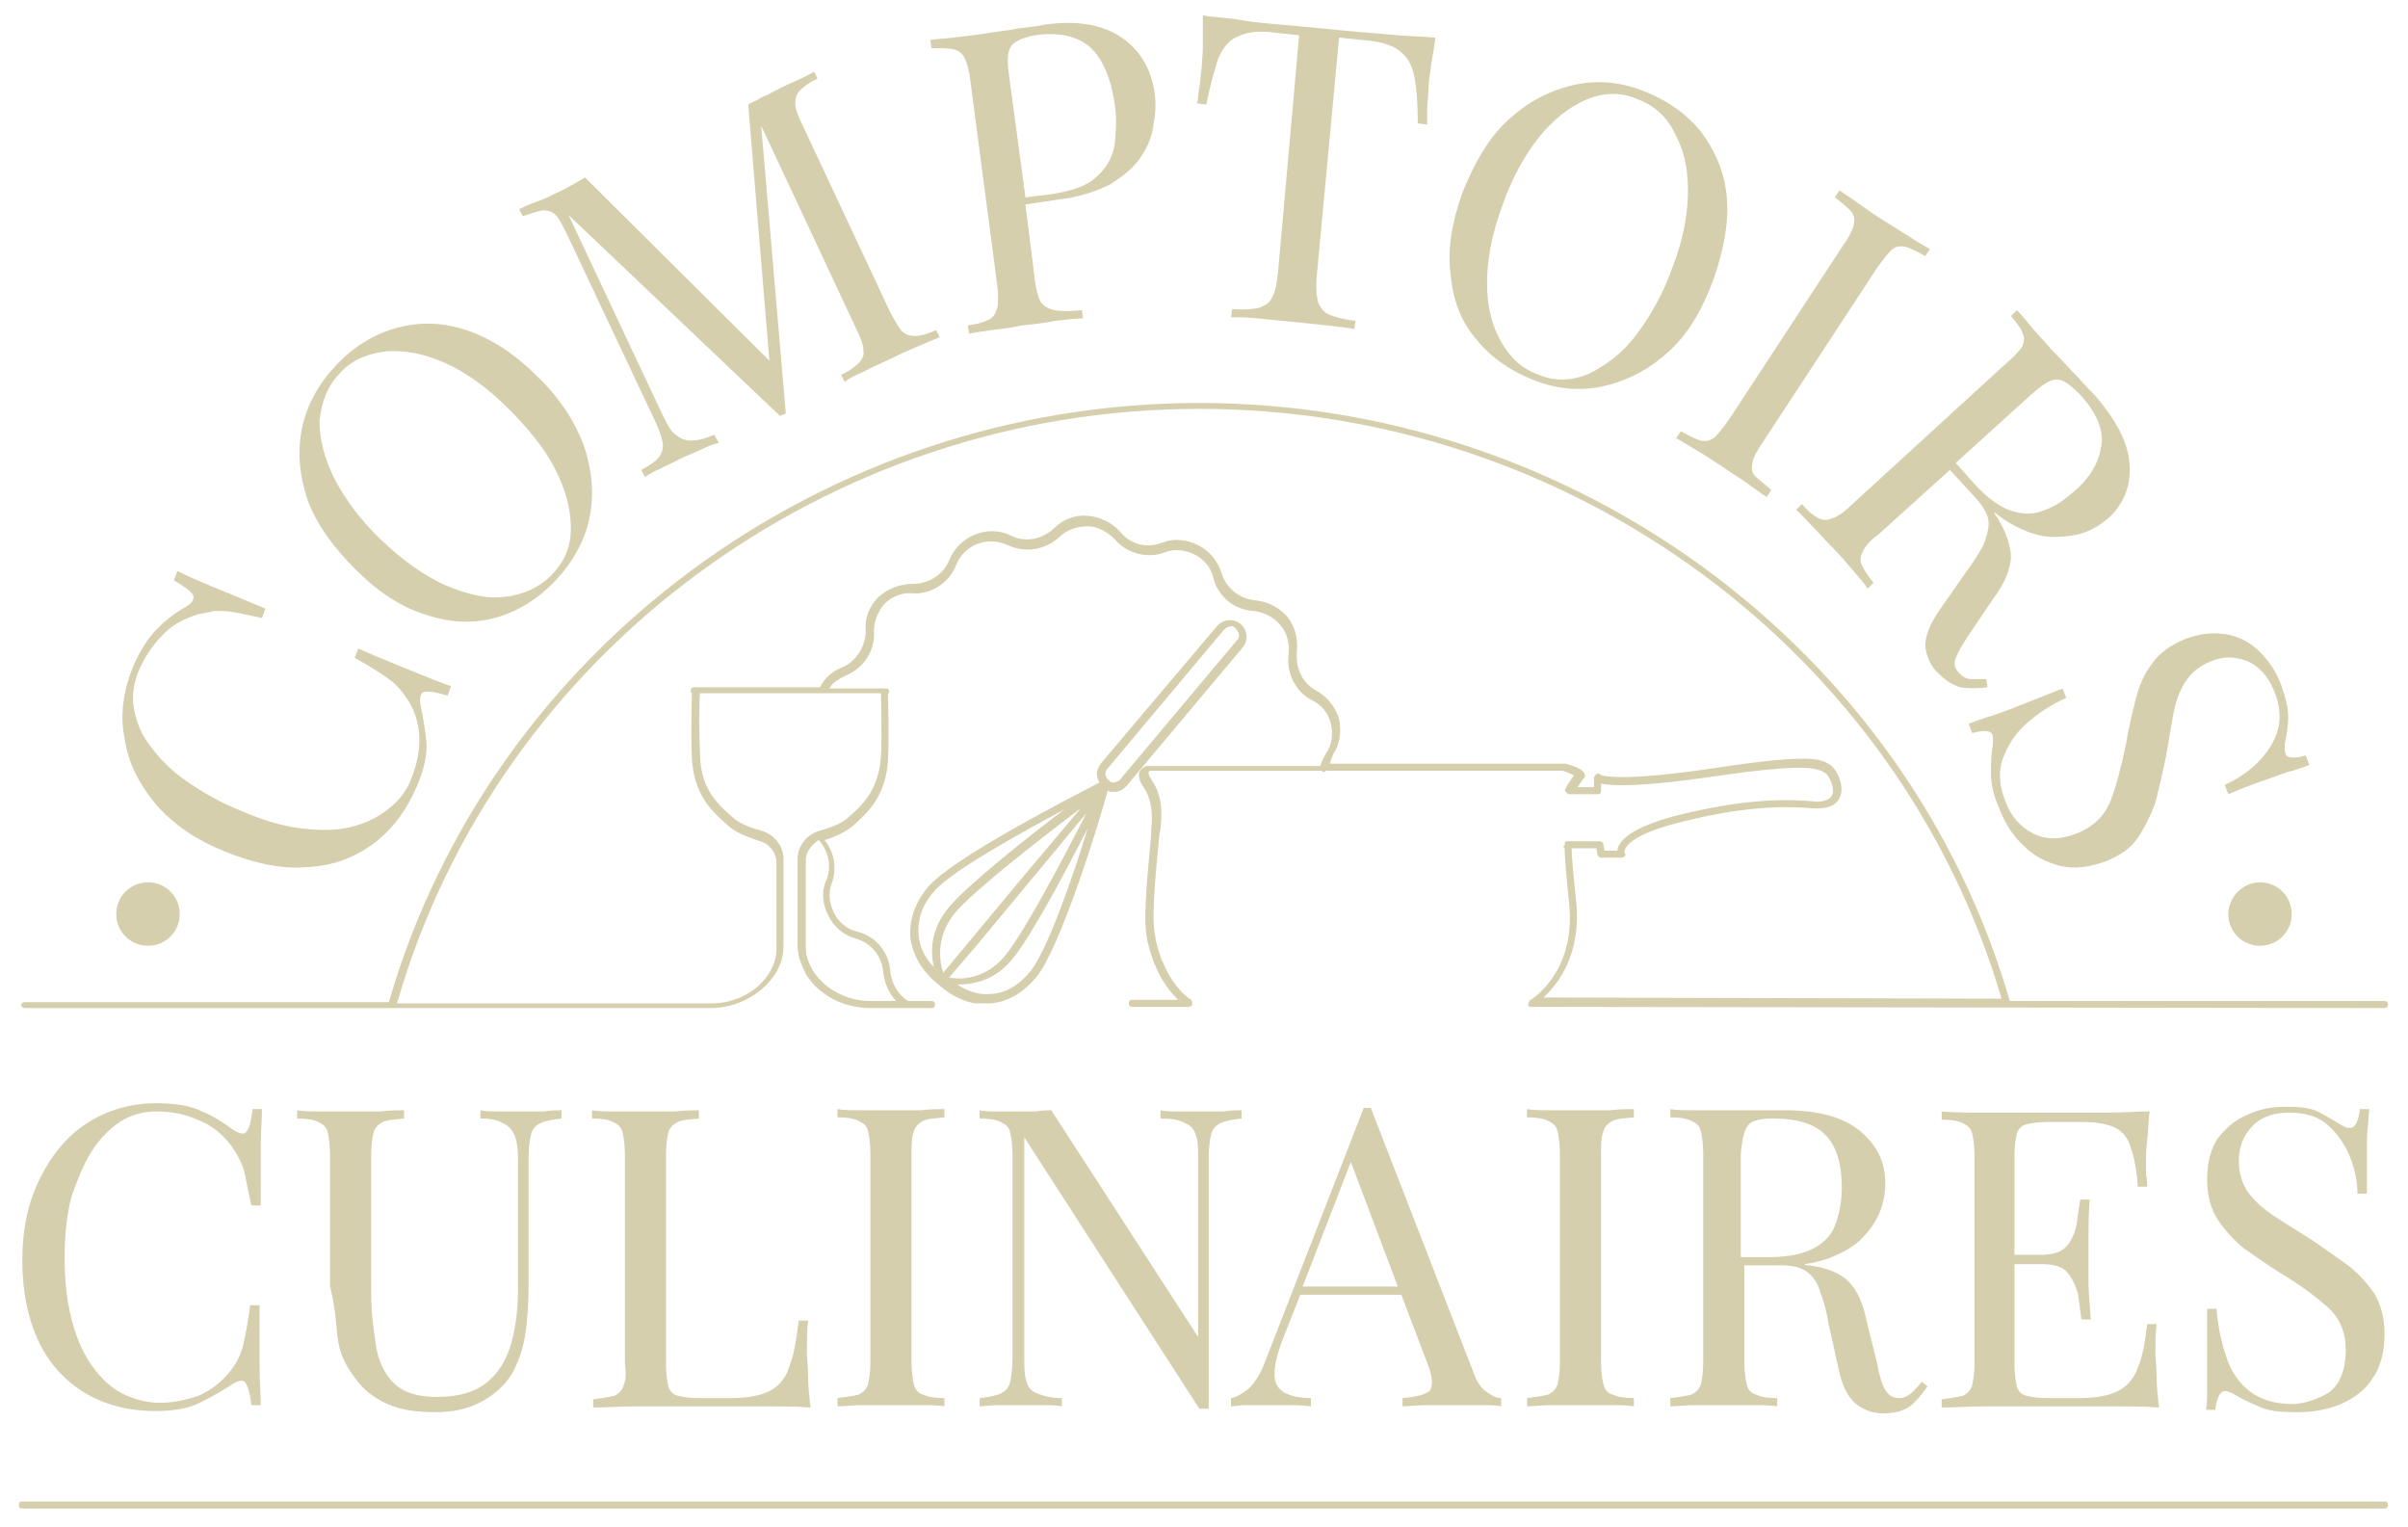 <?xml version="1.0" encoding="utf-8"?>
<!-- Generator: Adobe Illustrator 24.2.1, SVG Export Plug-In . SVG Version: 6.00 Build 0)  -->
<svg version="1.1" id="Calque_1" xmlns="http://www.w3.org/2000/svg" xmlns:xlink="http://www.w3.org/1999/xlink" x="0px" y="0px"
	 viewBox="0 0 205 130" style="enable-background:new 0 0 205 130;" xml:space="preserve">
<style type="text/css">
	.st0{fill:#D5CFAE;}
</style>
<g>
	<path class="st0" d="M13.3,68.5c1.5,1.7,3.4,3,5.9,4c2.5,1,4.8,1.5,7,1.3c2.1-0.1,4-0.8,5.6-2s2.8-2.8,3.7-4.9
		c0.6-1.4,0.9-2.7,0.8-3.8C36.2,62.1,36,61,35.8,60c-0.1-0.6,0-1,0.3-1.1c0.3-0.1,1,0,2,0.3l0.3-0.8c-0.9-0.3-1.9-0.7-3.1-1.2
		c-1.2-0.5-2.8-1.1-4.8-2l-0.3,0.8c1.3,0.7,2.2,1.3,2.9,1.8c0.7,0.5,1.2,1.1,1.7,1.9c0.6,1,0.9,2.1,0.9,3.3c0,1.2-0.3,2.3-0.7,3.3
		c-0.4,1.1-1.1,1.9-2,2.6c-0.9,0.7-1.9,1.2-3.2,1.5c-1.2,0.3-2.6,0.3-4.2,0.1c-1.6-0.2-3.3-0.7-5.1-1.5c-1.8-0.7-3.3-1.6-4.6-2.5
		c-1.3-0.9-2.3-1.9-3.1-3c-0.8-1-1.2-2.1-1.4-3.2c-0.2-1.1,0-2.2,0.4-3.2c0.5-1.1,1.1-2.1,2-3c0.8-0.9,1.8-1.4,3-1.8
		c0.5-0.1,1-0.2,1.5-0.3c0.5,0,1,0,1.6,0.1c0.6,0.1,1.4,0.3,2.4,0.5l0.3-0.8c-1.9-0.8-3.4-1.4-4.6-1.9c-1.2-0.5-2.1-0.9-2.9-1.3
		l-0.3,0.8c0.9,0.5,1.4,0.9,1.6,1.2c0.2,0.3,0,0.7-0.5,1c-0.9,0.5-1.7,1.1-2.5,1.9c-0.8,0.8-1.5,1.9-2.1,3.3c-0.8,2-1.1,4.1-0.7,6
		C10.9,65,11.9,66.8,13.3,68.5z"/>
	<path class="st0" d="M30.3,48.5c1.9,1.9,3.9,3.2,5.9,3.8c2,0.7,4,0.8,5.9,0.3c1.9-0.5,3.7-1.6,5.2-3.2c1.5-1.6,2.5-3.4,2.9-5.4
		s0.2-4-0.5-6.1c-0.8-2.1-2.1-4.1-4-5.9c-1.9-1.9-3.9-3.2-6-3.9s-4-0.7-5.9-0.2c-1.9,0.5-3.7,1.6-5.2,3.2c-1.5,1.6-2.5,3.4-2.9,5.4
		c-0.4,2-0.2,4,0.5,6.1C27,44.7,28.4,46.6,30.3,48.5z M29,31.7c1-1.1,2.3-1.6,3.9-1.8c1.6-0.1,3.2,0.2,5,1c1.8,0.8,3.6,2.1,5.4,3.9
		c1.7,1.7,3.1,3.4,4,5.2c0.9,1.8,1.3,3.4,1.3,5c0,1.6-0.6,2.9-1.7,4c-1,1-2.3,1.6-3.9,1.8c-1.6,0.2-3.2-0.2-5.1-1
		c-1.8-0.8-3.6-2.1-5.4-3.8c-1.8-1.7-3.1-3.5-4-5.2c-0.9-1.8-1.3-3.4-1.3-5C27.4,34.1,27.9,32.8,29,31.7z"/>
	<path class="st0" d="M46.2,17.9c0.4,0,0.8,0.1,1.1,0.4c0.3,0.3,0.6,0.9,1,1.7l7.4,15.7c0.4,0.8,0.6,1.4,0.7,1.9
		c0.1,0.5,0,0.9-0.3,1.3c-0.3,0.4-0.8,0.7-1.5,1.1l0.3,0.6c0.3-0.2,0.8-0.5,1.3-0.7c0.5-0.3,1.1-0.5,1.6-0.8
		c0.6-0.3,1.2-0.5,1.8-0.8c0.6-0.3,1.1-0.5,1.6-0.6L60.8,37c-0.9,0.4-1.5,0.5-2,0.5c-0.5,0-0.9-0.2-1.3-0.5s-0.7-0.9-1.1-1.7l-8-17
		l18,17.1l0.5-0.2l-2.1-24.5l8.1,17.3c0.4,0.8,0.6,1.4,0.6,1.8c0.1,0.4-0.1,0.8-0.4,1.1c-0.3,0.3-0.8,0.7-1.5,1l0.3,0.6
		c0.4-0.3,1-0.6,1.7-0.9c0.7-0.4,1.5-0.7,2.3-1.1c0.8-0.4,1.5-0.7,2.2-1c0.7-0.3,1.4-0.6,1.9-0.8l-0.3-0.6c-0.7,0.3-1.3,0.5-1.8,0.5
		c-0.4,0-0.8-0.1-1.1-0.4c-0.3-0.3-0.6-0.9-1-1.6l-7.5-16c-0.4-0.8-0.6-1.4-0.6-1.8c0-0.4,0.1-0.8,0.4-1.1c0.3-0.3,0.8-0.7,1.5-1
		l-0.3-0.6c-0.5,0.3-1.1,0.6-1.8,0.9s-1.5,0.7-2.2,1.1c-0.3,0.1-0.5,0.2-0.8,0.4c-0.2,0.1-0.5,0.2-0.8,0.4l1.8,21.8L49.8,15.1
		c-0.3,0.2-0.7,0.4-1.2,0.7c-0.5,0.3-1,0.5-1.4,0.7c-0.5,0.3-1.1,0.5-1.6,0.7c-0.6,0.2-1,0.4-1.4,0.6l0.3,0.6
		C45.1,18.2,45.7,18,46.2,17.9z"/>
	<path class="st0" d="M81.2,4.2c0.4,0.1,0.7,0.3,0.9,0.7c0.2,0.4,0.4,1,0.5,1.9l2.3,17.5c0.1,0.8,0.1,1.5,0,1.9
		c-0.1,0.4-0.3,0.8-0.7,1c-0.4,0.2-1,0.4-1.8,0.5l0.1,0.7c0.5-0.1,1.1-0.2,1.9-0.3c0.8-0.1,1.7-0.2,2.6-0.4c1-0.1,1.9-0.2,2.9-0.4
		c0.9-0.1,1.7-0.2,2.3-0.2l-0.1-0.7c-1,0.1-1.8,0.1-2.3,0c-0.5-0.1-0.9-0.3-1.2-0.7c-0.2-0.4-0.4-1-0.5-1.9l-0.8-6.4l2.7-0.4
		c1.8-0.2,3.3-0.7,4.5-1.3c1.1-0.7,2-1.4,2.6-2.3c0.6-0.9,1-1.8,1.1-2.8c0.2-1,0.2-1.9,0.1-2.7c-0.3-2-1.2-3.6-2.8-4.7
		c-1.6-1.1-3.8-1.5-6.6-1.1c-0.4,0.1-1.1,0.2-2.1,0.3c-1,0.2-2.1,0.3-3.2,0.5c-0.8,0.1-1.6,0.2-2.4,0.3c-0.8,0.1-1.5,0.1-2,0.2
		l0.1,0.7C80.2,4.1,80.8,4.1,81.2,4.2z M86.1,3.9c0.3-0.4,1-0.7,2-0.9c2.1-0.3,3.7,0.1,4.8,1.1c1,1,1.7,2.6,2,4.8
		c0.2,1.2,0.1,2.3,0,3.4c-0.2,1.1-0.7,2-1.5,2.7c-0.8,0.8-2,1.2-3.7,1.5l-2.4,0.3L85.9,6.4C85.7,5.1,85.8,4.3,86.1,3.9z"/>
	<path class="st0" d="M103.7,5c0.4-0.9,0.9-1.6,1.7-1.9c0.8-0.4,1.9-0.5,3.3-0.3l1.9,0.2l-1.8,20.2c-0.1,0.9-0.2,1.6-0.5,2.1
		c-0.2,0.5-0.6,0.7-1.1,0.9c-0.5,0.1-1.3,0.2-2.3,0.1l-0.1,0.7c0.6,0,1.3,0,2.3,0.1c0.9,0.1,1.9,0.2,3,0.3c1,0.1,1.9,0.2,2.9,0.3
		c0.9,0.1,1.7,0.2,2.3,0.3l0.1-0.7c-1-0.1-1.7-0.3-2.2-0.5c-0.5-0.2-0.8-0.6-1-1.1c-0.1-0.5-0.2-1.2-0.1-2.2L114,3.2l1.9,0.2
		c1.5,0.1,2.6,0.4,3.2,0.9c0.7,0.5,1.1,1.2,1.3,2.2c0.2,1,0.3,2.3,0.3,4l0.8,0.1c0-0.4,0-0.8,0-1.3c0-0.5,0.1-1,0.1-1.6
		c0-0.4,0.1-1.1,0.2-1.9c0.1-0.8,0.3-1.7,0.4-2.6c-1-0.1-2-0.1-3.2-0.2c-1.2-0.1-2.4-0.2-3.5-0.3c-1.2-0.1-2.2-0.2-3.2-0.3
		s-2-0.2-3.2-0.3c-1.2-0.1-2.4-0.2-3.5-0.4s-2.2-0.2-3.2-0.4c0,0.9,0,1.8,0,2.6c0,0.8-0.1,1.5-0.1,1.9c-0.1,0.6-0.1,1.1-0.2,1.6
		C102,8,102,8.5,101.9,8.8l0.8,0.1C103,7.3,103.4,6,103.7,5z"/>
	<path class="st0" d="M125.7,28.9c1.2,1.5,2.9,2.7,5,3.5c2.1,0.8,4.1,0.9,6.1,0.4c2-0.5,3.8-1.5,5.4-3c1.6-1.5,2.8-3.6,3.7-6.1
		c0.9-2.6,1.3-4.9,1.1-7c-0.2-2.1-1-3.9-2.2-5.5c-1.2-1.5-2.9-2.7-5-3.5c-2.1-0.8-4.1-0.9-6.1-0.4c-2,0.5-3.8,1.5-5.4,3
		c-1.6,1.5-2.8,3.6-3.8,6.1c-0.9,2.5-1.3,4.9-1,7C123.7,25.6,124.4,27.4,125.7,28.9z M127.9,17.5c0.8-2.3,1.9-4.3,3.1-5.8
		s2.6-2.6,4-3.2c1.4-0.6,2.9-0.7,4.3-0.1c1.4,0.5,2.5,1.4,3.2,2.8c0.8,1.4,1.2,3,1.2,5c0,2-0.4,4.2-1.3,6.5
		c-0.8,2.3-1.9,4.2-3.1,5.8c-1.2,1.6-2.6,2.6-4,3.3c-1.4,0.6-2.9,0.7-4.3,0.1c-1.4-0.5-2.4-1.4-3.2-2.8s-1.2-3-1.2-5
		C126.6,22.1,127,19.9,127.9,17.5z"/>
	<path class="st0" d="M156.9,20.9l-9.7,14.8c-0.5,0.7-0.9,1.2-1.2,1.5c-0.4,0.3-0.7,0.4-1.2,0.3c-0.4-0.1-1-0.4-1.7-0.8l-0.4,0.6
		c0.4,0.2,1,0.6,1.7,1c0.7,0.4,1.4,0.9,2.2,1.4c0.7,0.5,1.4,0.9,2.1,1.4c0.7,0.5,1.2,0.9,1.7,1.2l0.4-0.6c-0.6-0.5-1.1-0.9-1.4-1.2
		c-0.3-0.3-0.3-0.7-0.2-1.2c0.1-0.4,0.4-1,0.9-1.7l9.7-14.8c0.5-0.7,0.9-1.2,1.2-1.5c0.3-0.3,0.7-0.4,1.2-0.3c0.4,0.1,1,0.4,1.7,0.8
		l0.4-0.6c-0.5-0.3-1.1-0.6-1.8-1.1c-0.7-0.4-1.4-0.9-2.1-1.3c-0.8-0.5-1.5-1-2.2-1.5c-0.7-0.5-1.2-0.8-1.6-1.1l-0.4,0.6
		c0.7,0.5,1.1,0.9,1.4,1.2c0.3,0.4,0.3,0.7,0.2,1.2C157.7,19.6,157.4,20.2,156.9,20.9z"/>
	<path class="st0" d="M170.6,31.1L157.6,43c-0.6,0.6-1.2,1-1.6,1.1c-0.4,0.2-0.8,0.2-1.2,0c-0.4-0.2-0.9-0.6-1.4-1.2l-0.5,0.5
		c0.4,0.3,0.8,0.8,1.4,1.4s1.1,1.2,1.8,1.9c0.6,0.6,1.1,1.2,1.6,1.8c0.5,0.6,1,1.1,1.3,1.6l0.5-0.5c-0.5-0.6-0.8-1.1-1-1.5
		c-0.2-0.4-0.1-0.8,0.1-1.2c0.2-0.4,0.6-0.9,1.3-1.4l6.1-5.5l2.3,2.5c0.6,0.7,1,1.4,1,2c0,0.6-0.2,1.3-0.5,2
		c-0.4,0.7-0.9,1.5-1.5,2.3l-2.1,3c-0.9,1.3-1.3,2.3-1.3,3.2c0.1,0.8,0.4,1.6,1,2.2c0.7,0.7,1.3,1.1,2,1.3c0.6,0.1,1.4,0.1,2.3,0
		l-0.1-0.7c-0.5,0-0.9,0-1.3,0c-0.4,0-0.7-0.2-1-0.5c-0.4-0.4-0.5-0.8-0.3-1.3c0.2-0.5,0.6-1.2,1.2-2.1l2.1-3.1
		c0.9-1.2,1.3-2.3,1.4-3.3c0-1-0.4-2.2-1.2-3.5c-0.1-0.1-0.2-0.2-0.2-0.4c0.6,0.5,1.2,0.9,1.8,1.2c1.2,0.6,2.2,0.9,3.2,0.9
		c1,0,1.9-0.1,2.7-0.4c0.8-0.3,1.4-0.7,2-1.2c1.3-1.2,1.9-2.7,1.8-4.5c-0.1-1.9-1.1-3.8-3-6c-0.3-0.3-0.8-0.8-1.5-1.6
		c-0.7-0.7-1.4-1.5-2.2-2.3c-0.5-0.6-1.1-1.2-1.6-1.8c-0.5-0.6-0.9-1.1-1.3-1.5l-0.5,0.5c0.5,0.6,0.9,1.1,1,1.5
		c0.2,0.4,0.1,0.8-0.1,1.2C171.7,30.1,171.3,30.5,170.6,31.1z M172.9,33.6c0.9-0.8,1.6-1.3,2.2-1.3c0.5,0,1.1,0.4,1.9,1.2
		c1.5,1.6,2.1,3.1,1.9,4.4c-0.2,1.4-0.9,2.7-2.3,3.9c-0.8,0.7-1.6,1.3-2.5,1.6c-0.9,0.4-1.8,0.4-2.8,0.1c-1-0.3-2.1-1.1-3.2-2.3
		l-1.6-1.8L172.9,33.6z"/>
	<path class="st0" d="M179.7,68.1c-0.5,1.3-1.4,2.2-2.8,2.8c-1.5,0.6-2.8,0.6-3.9,0c-1.1-0.6-1.8-1.5-2.2-2.5
		c-0.6-1.4-0.7-2.7-0.3-3.8c0.4-1.1,1-2.1,2-3c1-0.9,2.1-1.6,3.4-2.2l-0.3-0.8c-1.5,0.6-2.8,1.1-3.8,1.5c-1,0.4-1.8,0.7-2.5,0.9
		c-0.6,0.2-1.2,0.4-1.7,0.6l0.3,0.8c1-0.3,1.6-0.2,1.7,0.1c0.1,0.3,0.1,0.7,0,1.3c-0.1,0.6-0.1,1.3-0.1,2.1c0,0.8,0.2,1.8,0.7,2.9
		c0.5,1.3,1.2,2.4,2.1,3.2c0.9,0.9,1.9,1.4,3.1,1.7s2.5,0.1,3.9-0.4c1.2-0.5,2.1-1.1,2.7-2c0.6-0.9,1.1-1.9,1.5-3
		c0.3-1.2,0.6-2.5,0.9-3.9c0.2-1.2,0.4-2.4,0.6-3.5c0.2-1.1,0.5-2,1-2.8c0.5-0.8,1.2-1.4,2.2-1.8c1.1-0.5,2.2-0.4,3.2,0
		c1,0.5,1.7,1.3,2.2,2.5c0.5,1.2,0.6,2.4,0.3,3.4c-0.3,1-0.9,1.9-1.7,2.7c-0.8,0.8-1.7,1.4-2.8,1.9l0.3,0.8c1.4-0.6,2.5-1,3.4-1.3
		c0.9-0.3,1.5-0.6,2.1-0.7c0.5-0.2,1-0.3,1.4-0.5l-0.3-0.8c-1,0.3-1.6,0.2-1.7-0.1c-0.1-0.2-0.1-0.3-0.1-0.5c0-0.2,0-0.5,0.1-0.8
		c0.1-0.6,0.2-1.2,0.2-1.9c0-0.7-0.2-1.6-0.6-2.7c-0.4-1.1-1-2-1.8-2.8c-0.8-0.8-1.7-1.3-2.8-1.5c-1.1-0.2-2.3-0.1-3.6,0.4
		c-1.2,0.5-2.2,1.2-2.8,2.1c-0.7,0.9-1.1,1.9-1.4,3.1c-0.3,1.2-0.6,2.4-0.8,3.7C180.6,65.2,180.2,66.8,179.7,68.1z"/>
	<path class="st0" d="M7.8,98c0.7-1.1,1.5-1.9,2.4-2.5c0.9-0.6,2-0.9,3.1-0.9c1.2,0,2.4,0.2,3.5,0.7c1.1,0.4,2,1.1,2.8,2.1
		c0.3,0.4,0.6,0.9,0.8,1.3c0.2,0.4,0.4,0.9,0.5,1.5c0.1,0.6,0.3,1.4,0.5,2.4h0.8c0-2.1,0-3.7,0-5c0-1.3,0.1-2.3,0.1-3.2h-0.8
		c-0.1,1-0.3,1.7-0.5,1.9c-0.2,0.3-0.6,0.2-1.1-0.1c-0.8-0.6-1.7-1.2-2.7-1.6c-1-0.5-2.3-0.7-3.9-0.7c-2.2,0-4.2,0.6-5.9,1.7
		c-1.7,1.1-3,2.7-4,4.7c-1,2-1.5,4.3-1.5,7c0,2.7,0.5,5,1.4,6.9c0.9,1.9,2.3,3.4,4,4.4c1.7,1,3.7,1.5,5.9,1.5c1.5,0,2.8-0.2,3.8-0.7
		s1.9-1,2.8-1.6c0.5-0.3,0.9-0.4,1.1-0.1c0.2,0.3,0.4,0.9,0.5,1.9h0.8c0-0.9-0.1-2-0.1-3.3c0-1.3,0-3.1,0-5.2h-0.8
		c-0.2,1.4-0.4,2.6-0.6,3.4c-0.2,0.8-0.6,1.6-1.1,2.2c-0.7,0.9-1.6,1.6-2.7,2.1c-1.2,0.4-2.3,0.6-3.3,0.6c-1.1,0-2.2-0.3-3.2-0.8
		c-1-0.5-1.8-1.3-2.6-2.4c-0.7-1-1.3-2.3-1.7-3.9c-0.4-1.5-0.6-3.3-0.6-5.3c0-1.9,0.2-3.7,0.6-5.2C6.6,100.4,7.1,99.1,7.8,98z"/>
	<path class="st0" d="M28.7,113.5c0.1,1.1,0.4,2,0.8,2.7c0.4,0.7,0.9,1.4,1.6,2.1c0.8,0.7,1.7,1.2,2.7,1.5c1,0.3,2.1,0.4,3.3,0.4
		c1.5,0,2.8-0.3,3.9-0.9c1.1-0.6,2-1.4,2.6-2.4c0.5-0.9,0.9-2,1.1-3.2c0.2-1.2,0.3-2.7,0.3-4.3V98.6c0-0.9,0.1-1.6,0.2-2
		c0.1-0.5,0.4-0.8,0.8-1c0.4-0.2,1-0.3,1.8-0.4v-0.7c-0.4,0-0.9,0-1.5,0.1c-0.6,0-1.2,0-1.8,0c-0.6,0-1.2,0-1.9,0
		c-0.7,0-1.3,0-1.7-0.1v0.7c0.8,0,1.4,0.1,1.9,0.4c0.5,0.2,0.8,0.6,1,1c0.2,0.5,0.3,1.2,0.3,2v11.1c0,1.8-0.2,3.3-0.6,4.7
		c-0.4,1.4-1.1,2.5-2.1,3.3c-1,0.8-2.4,1.2-4.2,1.2c-1.7,0-2.9-0.4-3.7-1.2c-0.8-0.8-1.3-1.9-1.5-3.2c-0.2-1.4-0.4-2.8-0.4-4.4V98.3
		c0-0.9,0.1-1.5,0.2-1.9c0.1-0.4,0.4-0.7,0.8-0.9c0.4-0.2,1-0.2,1.8-0.3v-0.7c-0.5,0-1.2,0-2,0.1c-0.8,0-1.6,0-2.5,0
		c-0.9,0-1.8,0-2.6,0c-0.8,0-1.5,0-2-0.1v0.7c0.8,0,1.4,0.1,1.8,0.3c0.4,0.2,0.7,0.4,0.8,0.9c0.1,0.4,0.2,1.1,0.2,1.9v11.2
		C28.5,111.1,28.6,112.4,28.7,113.5z"/>
	<path class="st0" d="M53.1,117.9c-0.1,0.4-0.4,0.7-0.8,0.9c-0.4,0.1-1,0.2-1.8,0.3v0.7c1.2,0,2.4-0.1,3.7-0.1c1.3,0,2.6,0,3.8,0
		c1.2,0,2.1,0,2.8,0c1.2,0,2.5,0,4.1,0c1.5,0,2.9,0,4.1,0.1c-0.1-0.9-0.2-1.8-0.2-2.6c0-0.8-0.1-1.5-0.1-1.9c0-1.2,0-2.2,0.1-2.9H68
		c-0.2,1.6-0.4,2.9-0.8,3.9c-0.3,1-0.9,1.7-1.7,2.1c-0.8,0.4-1.9,0.6-3.4,0.6h-2.6c-0.8,0-1.4-0.1-1.8-0.2c-0.4-0.1-0.7-0.4-0.8-0.8
		c-0.1-0.4-0.2-1.1-0.2-1.9V98.3c0-0.9,0.1-1.5,0.2-1.9c0.1-0.4,0.4-0.7,0.8-0.9c0.4-0.2,1-0.2,1.8-0.3v-0.7c-0.5,0-1.2,0-2,0.1
		c-0.8,0-1.6,0-2.5,0c-0.9,0-1.8,0-2.6,0c-0.8,0-1.5,0-2-0.1v0.7c0.8,0,1.4,0.1,1.8,0.3c0.4,0.2,0.7,0.4,0.8,0.9
		c0.1,0.4,0.2,1.1,0.2,1.9v17.7C53.3,116.8,53.3,117.4,53.1,117.9z"/>
	<path class="st0" d="M77.8,96.3c0.1-0.4,0.4-0.7,0.8-0.9c0.4-0.2,1-0.2,1.8-0.3v-0.7c-0.5,0-1.2,0-2,0.1c-0.8,0-1.6,0-2.5,0
		c-0.9,0-1.8,0-2.6,0c-0.8,0-1.5,0-2-0.1v0.7c0.8,0,1.4,0.1,1.8,0.3c0.4,0.2,0.7,0.4,0.8,0.9c0.1,0.4,0.2,1.1,0.2,1.9v17.7
		c0,0.9-0.1,1.5-0.2,1.9c-0.1,0.4-0.4,0.7-0.8,0.9c-0.4,0.1-1,0.2-1.8,0.3v0.7c0.5,0,1.2-0.1,2-0.1c0.8,0,1.7,0,2.6,0
		c0.8,0,1.7,0,2.5,0c0.8,0,1.5,0,2,0.1V119c-0.8,0-1.4-0.1-1.8-0.3c-0.4-0.1-0.7-0.4-0.8-0.9c-0.1-0.4-0.2-1.1-0.2-1.9V98.3
		C77.6,97.4,77.6,96.8,77.8,96.3z"/>
	<path class="st0" d="M102.1,119.9c0.1,0,0.3,0,0.4,0c0.1,0,0.3,0,0.4,0V98.6c0-0.9,0.1-1.6,0.2-2c0.1-0.5,0.4-0.8,0.8-1
		c0.4-0.2,1-0.3,1.8-0.4v-0.7c-0.4,0-0.9,0-1.5,0.1c-0.6,0-1.2,0-1.8,0c-0.6,0-1.2,0-1.9,0c-0.7,0-1.3,0-1.7-0.1v0.7
		c0.9,0,1.6,0.1,2.1,0.4c0.5,0.2,0.8,0.6,0.9,1c0.2,0.5,0.2,1.2,0.2,2v15.2L89.5,94.5c-0.4,0-0.8,0-1.3,0.1c-0.5,0-1,0-1.5,0
		c-0.6,0-1.2,0-1.8,0c-0.6,0-1.1,0-1.5-0.1v0.7c0.8,0,1.4,0.1,1.8,0.3c0.4,0.2,0.7,0.4,0.8,0.9c0.1,0.4,0.2,1.1,0.2,1.9v17.3
		c0,0.9-0.1,1.5-0.2,2c-0.1,0.5-0.4,0.8-0.8,1c-0.4,0.2-1,0.3-1.8,0.4v0.7c0.4,0,0.9-0.1,1.5-0.1c0.6,0,1.2,0,1.8,0c0.6,0,1.3,0,2,0
		c0.7,0,1.2,0,1.7,0.1V119c-0.9,0-1.6-0.2-2.1-0.4c-0.5-0.2-0.8-0.5-0.9-1c-0.2-0.5-0.2-1.2-0.2-2V96.8L102.1,119.9z"/>
	<path class="st0" d="M119.4,119v0.7c0.5,0,1.2-0.1,2-0.1c0.8,0,1.7,0,2.6,0c0.7,0,1.4,0,2.1,0c0.7,0,1.3,0,1.7,0.1V119
		c-0.4,0-0.8-0.2-1.2-0.5c-0.5-0.3-0.9-0.9-1.2-1.8l-8.7-22.4c-0.1,0-0.2,0-0.3,0c-0.1,0-0.2,0-0.3,0l-8.4,21.6
		c-0.4,1.1-0.9,1.8-1.4,2.3c-0.5,0.4-1,0.7-1.5,0.8v0.7c0.4,0,0.7-0.1,1.2-0.1c0.4,0,0.9,0,1.5,0c0.6,0,1.3,0,2,0
		c0.7,0,1.4,0,2.1,0.1V119c-1,0-1.8-0.2-2.3-0.5c-0.5-0.3-0.8-0.8-0.8-1.5c0-0.7,0.2-1.7,0.7-3l1.5-3.8h8.6l2.2,5.8
		c0.5,1.2,0.5,2,0.2,2.4C121.3,118.7,120.6,118.9,119.4,119z M110.9,109.5l4.1-10.6l4,10.6H110.9z"/>
	<path class="st0" d="M136.5,96.3c0.1-0.4,0.4-0.7,0.8-0.9c0.4-0.2,1-0.2,1.8-0.3v-0.7c-0.5,0-1.2,0-2,0.1c-0.8,0-1.6,0-2.5,0
		c-0.9,0-1.8,0-2.6,0c-0.8,0-1.5,0-2-0.1v0.7c0.8,0,1.4,0.1,1.8,0.3c0.4,0.2,0.7,0.4,0.8,0.9c0.1,0.4,0.2,1.1,0.2,1.9v17.7
		c0,0.9-0.1,1.5-0.2,1.9c-0.1,0.4-0.4,0.7-0.8,0.9c-0.4,0.1-1,0.2-1.8,0.3v0.7c0.5,0,1.2-0.1,2-0.1c0.8,0,1.7,0,2.6,0
		c0.8,0,1.7,0,2.5,0c0.8,0,1.5,0,2,0.1V119c-0.8,0-1.4-0.1-1.8-0.3c-0.4-0.1-0.7-0.4-0.8-0.9c-0.1-0.4-0.2-1.1-0.2-1.9V98.3
		C136.3,97.4,136.3,96.8,136.5,96.3z"/>
	<path class="st0" d="M151.1,107.7h0.6c0.9,0,1.7,0.2,2.2,0.6c0.5,0.4,0.9,1,1.1,1.8c0.3,0.7,0.5,1.6,0.7,2.7l0.8,3.6
		c0.3,1.5,0.8,2.5,1.5,3.1c0.7,0.5,1.4,0.8,2.3,0.8c1,0,1.7-0.2,2.3-0.6c0.5-0.4,1-1,1.5-1.7l-0.5-0.4c-0.3,0.4-0.6,0.7-0.9,1
		c-0.3,0.2-0.6,0.4-1,0.4c-0.5,0-0.9-0.2-1.2-0.7s-0.5-1.2-0.7-2.3l-0.9-3.6c-0.3-1.5-0.8-2.6-1.5-3.3c-0.7-0.7-1.8-1.2-3.4-1.4
		c-0.1,0-0.3,0-0.4-0.1c0.8-0.1,1.5-0.3,2.1-0.5c1.2-0.5,2.2-1,2.9-1.8c0.7-0.7,1.2-1.5,1.5-2.3c0.3-0.8,0.4-1.6,0.4-2.3
		c0-1.8-0.7-3.2-2.1-4.4c-1.4-1.2-3.6-1.8-6.4-1.8c-0.4,0-1.2,0-2.2,0c-1,0-2.1,0-3.2,0c-0.8,0-1.6,0-2.4,0c-0.8,0-1.5,0-2-0.1v0.7
		c0.8,0,1.4,0.1,1.8,0.3c0.4,0.2,0.7,0.4,0.8,0.9c0.1,0.4,0.2,1.1,0.2,1.9v17.7c0,0.9-0.1,1.5-0.2,1.9c-0.1,0.4-0.4,0.7-0.8,0.9
		c-0.4,0.1-1,0.2-1.8,0.3v0.7c0.5,0,1.2-0.1,2-0.1c0.8,0,1.7,0,2.6,0c0.8,0,1.7,0,2.5,0c0.8,0,1.5,0,2,0.1V119
		c-0.8,0-1.4-0.1-1.8-0.3c-0.4-0.1-0.7-0.4-0.8-0.9c-0.1-0.4-0.2-1.1-0.2-1.9v-8.2H151.1z M148.8,95.8c0.3-0.4,1-0.6,2.1-0.6
		c2.2,0,3.7,0.5,4.6,1.5c0.9,1,1.3,2.5,1.3,4.4c0,1.1-0.2,2.1-0.5,3c-0.3,0.9-0.9,1.6-1.8,2.1c-0.9,0.5-2.2,0.8-3.9,0.8h-2.4v-8.8
		C148.3,97,148.5,96.2,148.8,95.8z"/>
	<path class="st0" d="M167.9,117.9c-0.1,0.4-0.4,0.7-0.8,0.9c-0.4,0.1-1,0.2-1.8,0.3v0.7c1.2,0,2.4-0.1,3.7-0.1c1.3,0,2.6,0,3.8,0
		c1.2,0,2.1,0,2.8,0c1.2,0,2.5,0,4.1,0c1.5,0,2.9,0,4.1,0.1c-0.1-0.9-0.2-1.8-0.2-2.6c0-0.8-0.1-1.5-0.1-1.9c0-1.1,0-1.9,0.1-2.6
		h-0.8c-0.2,1.6-0.4,2.8-0.8,3.7c-0.3,0.9-0.9,1.6-1.7,2c-0.8,0.4-1.9,0.6-3.4,0.6h-2.6c-0.8,0-1.4-0.1-1.8-0.2
		c-0.4-0.1-0.7-0.4-0.8-0.8c-0.1-0.4-0.2-1.1-0.2-1.9v-8.5h2.3c1,0,1.8,0.2,2.2,0.7c0.4,0.5,0.7,1.1,0.9,1.8
		c0.1,0.7,0.2,1.5,0.3,2.2h0.8c-0.1-1.4-0.2-2.4-0.2-3.1c0-0.7,0-1.4,0-2c0-0.6,0-1.2,0-2c0-0.7,0-1.7,0.1-3.1h-0.8
		c-0.1,0.6-0.2,1.2-0.3,2c-0.1,0.7-0.4,1.4-0.8,1.9c-0.4,0.5-1.1,0.8-2.2,0.8h-2.3v-8.4c0-0.9,0.1-1.5,0.2-1.9
		c0.1-0.4,0.4-0.7,0.8-0.8c0.4-0.1,1-0.2,1.8-0.2h3c1.3,0,2.2,0.2,2.8,0.5c0.6,0.3,1.1,0.9,1.3,1.7c0.3,0.8,0.5,1.9,0.6,3.3h0.8
		c0-0.3,0-0.6-0.1-1c0-0.4,0-0.8,0-1.2c0-0.4,0-1,0.1-1.8s0.1-1.6,0.2-2.4c-1.1,0-2.3,0.1-3.7,0.1c-1.4,0-2.6,0-3.7,0
		c-0.7,0-1.7,0-2.8,0c-1.2,0-2.4,0-3.8,0c-1.3,0-2.6,0-3.7-0.1v0.7c0.8,0,1.4,0.1,1.8,0.3c0.4,0.2,0.7,0.4,0.8,0.9
		c0.1,0.4,0.2,1.1,0.2,1.9v17.7C168.1,116.8,168,117.4,167.9,117.9z"/>
	<path class="st0" d="M195.1,119.5c-1.5,0-2.7-0.4-3.6-1.1c-0.9-0.7-1.6-1.7-2-3c-0.4-1.2-0.7-2.6-0.8-4h-0.8c0,1.7,0,3,0,4.1
		c0,1.1,0,2,0,2.7c0,0.7,0,1.3-0.1,1.8h0.8c0.1-1,0.4-1.6,0.8-1.6c0.3,0,0.7,0.2,1.2,0.5c0.5,0.3,1.2,0.6,1.9,0.9
		c0.7,0.3,1.7,0.4,3,0.4c1.4,0,2.6-0.2,3.8-0.7c1.1-0.5,2.1-1.2,2.7-2.2c0.7-1,1-2.3,1-3.8c0-1.3-0.3-2.4-0.8-3.3
		c-0.6-0.9-1.3-1.7-2.3-2.5c-1-0.7-2.1-1.5-3.3-2.3c-1.1-0.7-2.1-1.3-3-1.9c-0.9-0.6-1.6-1.2-2.2-2c-0.5-0.7-0.8-1.6-0.8-2.7
		c0-1.2,0.4-2.2,1.2-3c0.8-0.8,1.9-1.1,3.1-1.1c1.3,0,2.4,0.3,3.2,1c0.8,0.7,1.4,1.5,1.9,2.6c0.4,1,0.7,2.1,0.7,3.3h0.8
		c0-1.5,0-2.7,0-3.6c0-0.9,0-1.6,0.1-2.2c0-0.6,0.1-1,0.1-1.4h-0.8c-0.1,1-0.4,1.6-0.8,1.6c-0.2,0-0.3,0-0.5-0.1
		c-0.2-0.1-0.4-0.2-0.7-0.4c-0.5-0.3-1-0.6-1.6-0.9c-0.6-0.3-1.5-0.4-2.7-0.4c-1.2,0-2.3,0.2-3.3,0.7c-1,0.4-1.8,1.1-2.5,2
		c-0.6,0.9-0.9,2.1-0.9,3.5c0,1.3,0.3,2.5,0.9,3.4c0.6,0.9,1.4,1.8,2.3,2.5c1,0.7,2,1.4,3.1,2.1c1.7,1,3,2,4,2.9
		c1,0.9,1.5,2.1,1.5,3.6c0,1.7-0.5,2.9-1.4,3.6C197.3,119.1,196.2,119.5,195.1,119.5z"/>
	<path class="st0" d="M203,127.8H1.9c-0.2,0-0.3,0.1-0.3,0.3s0.1,0.3,0.3,0.3H203c0.2,0,0.3-0.1,0.3-0.3S203.2,127.8,203,127.8z"/>
	<path class="st0" d="M12.6,80.5c1.5,0,2.7-1.2,2.7-2.7s-1.2-2.7-2.7-2.7s-2.7,1.2-2.7,2.7S11.1,80.5,12.6,80.5z"/>
	<path class="st0" d="M189.7,77.8c0,1.5,1.2,2.7,2.7,2.7s2.7-1.2,2.7-2.7s-1.2-2.7-2.7-2.7S189.7,76.4,189.7,77.8z"/>
	<path class="st0" d="M2.1,85.8h58.4c2.2,0,4.3-1.1,5.5-2.9c0.5-0.8,0.7-1.6,0.7-2.4v-7.4c0-1.1-0.8-2.1-1.9-2.4
		c-1.1-0.3-2-0.7-2.5-1.2c-1.4-1.2-2.6-2.5-2.7-5.1c-0.1-2.2-0.1-4.6,0-5.4H75c0,0.8,0.1,3.2,0,5.4c-0.2,2.6-1.3,3.9-2.7,5.1
		c-0.5,0.5-1.4,0.9-2.5,1.2c-1.1,0.3-1.9,1.3-1.9,2.4v7.4c0,0.8,0.3,1.6,0.7,2.4c1.1,1.8,3.2,2.9,5.5,2.9h5.2c0.2,0,0.3-0.1,0.3-0.3
		c0-0.2-0.1-0.3-0.3-0.3h-2c0,0,0,0,0,0c-0.9-0.6-1.4-1.5-1.5-2.5c-0.1-1.6-1.2-3-2.8-3.4c-0.9-0.2-1.6-0.8-2-1.6
		c-0.4-0.8-0.5-1.7-0.2-2.5c0.5-1.3,0.2-2.7-0.6-3.7c1-0.3,1.8-0.7,2.4-1.2c1.5-1.3,2.8-2.7,3-5.6c0.1-2.4,0-4.9,0-5.6
		c0-0.1,0.1-0.1,0.1-0.2c0-0.2-0.1-0.3-0.3-0.3h-0.1h-4.7c0.3-0.5,0.8-0.8,1.4-1.1c1.5-0.6,2.5-2.1,2.4-3.7c0-0.9,0.3-1.7,0.9-2.4
		c0.6-0.6,1.5-1,2.4-0.9c1.6,0.1,3.1-0.9,3.7-2.4c0.3-0.8,1-1.5,1.8-1.8c0.8-0.3,1.7-0.3,2.6,0.1c1.5,0.7,3.2,0.4,4.4-0.7
		c0.6-0.6,1.5-0.9,2.4-0.9c0.9,0,1.7,0.5,2.3,1.1c1,1.2,2.8,1.7,4.3,1.1c0.8-0.3,1.7-0.2,2.5,0.2c0.8,0.4,1.4,1.1,1.6,2
		c0.4,1.6,1.8,2.7,3.4,2.8c0.9,0.1,1.7,0.5,2.3,1.2c0.6,0.7,0.8,1.6,0.7,2.5c-0.2,1.6,0.6,3.2,2,3.9c0.8,0.4,1.4,1.1,1.6,2
		c0.2,0.9,0.1,1.8-0.4,2.5c-0.2,0.4-0.4,0.7-0.5,1.1H103c0,0,0,0,0,0c0,0,0,0,0,0l-5.4,0c0,0-0.4,0.1-0.6,0.5
		c-0.1,0.3,0,0.8,0.3,1.2c0.6,0.9,0.9,1.9,0.7,3.8L98,71.1c-0.2,2.3-0.7,6.7-0.4,8.5c0.1,0.8,0.4,1.7,0.7,2.5c0,0,0,0.1,0.1,0.1
		l0,0.1c0,0,0,0,0,0c0.5,1.2,1.2,2.1,1.9,2.8h-1.5h-0.2h-2.2c-0.2,0-0.3,0.1-0.3,0.3c0,0.2,0.1,0.3,0.3,0.3h2.2h0.2h2.4
		c0.1,0,0.3-0.1,0.3-0.2c0-0.1,0-0.3-0.1-0.4c-1.2-0.8-2-2.2-2.4-3.2c0,0,0,0,0,0l-0.1-0.2c-0.3-0.8-0.5-1.5-0.6-2.3
		c-0.3-1.7,0.2-6.2,0.4-8.3l0.1-0.6c0.2-1.8,0-3-0.8-4.2c-0.3-0.4-0.2-0.6-0.2-0.6c0,0,0.1-0.1,0.1-0.1h5.3h9.3
		c0.1,0.1,0.1,0.1,0.2,0.1c0,0,0,0,0,0c0.1,0,0.2-0.1,0.2-0.1H133c0.4,0.1,0.8,0.3,1,0.4c-0.3,0.4-0.7,1-0.7,1.1
		c-0.1,0.1-0.1,0.2,0,0.3c0.1,0.1,0.2,0.2,0.3,0.2h2.4c0.2,0,0.3-0.1,0.3-0.3v-0.6c0.9,0.2,3.4,0.3,9.5-0.6c8.2-1.2,8.9-0.7,9.6-0.3
		c0.3,0.2,0.8,1.2,0.6,1.8c-0.2,0.6-1.1,0.7-1.7,0.6c-3.5-0.3-7.2,0.1-11.9,1.3c-2.5,0.7-4.1,1.5-4.6,2.5c-0.1,0.2-0.1,0.3-0.1,0.4
		h-1.1l-0.1-0.5c0-0.2-0.2-0.3-0.3-0.3h-2.6c-0.1,0-0.1,0-0.2,0c-0.1,0-0.2,0-0.2,0.4l-0.1,0c0,0.1,0,0.1,0.1,0.2
		c0,0.6,0.1,2,0.4,4.9c0.5,5.6-3.1,7.9-3.3,8c-0.1,0.1-0.2,0.2-0.2,0.4s0.2,0.2,0.3,0.2l72.6,0.1c0,0,0,0,0,0c0.2,0,0.3-0.1,0.3-0.3
		c0-0.2-0.1-0.3-0.3-0.3l-31.9,0c-8.7-30-37.1-50.9-69-50.9c-32,0-60.3,21-69,51h-31c-0.2,0-0.3,0.1-0.3,0.3
		C1.8,85.6,1.9,85.8,2.1,85.8z M70.5,77.9c0.5,1,1.3,1.7,2.4,2c1.3,0.4,2.2,1.5,2.3,2.9c0.1,0.9,0.5,1.8,1.1,2.4h-2.2
		c-2,0-3.9-1-4.9-2.6c-0.4-0.7-0.6-1.3-0.6-2v-7.4c0-0.7,0.5-1.3,1.1-1.7c0.8,0.9,1.1,2.1,0.7,3.3C69.9,75.8,70,76.9,70.5,77.9z
		 M102.1,34.8c31.6,0,59.6,20.6,68.3,50.2l-39-0.1c1.2-1.1,3.2-3.6,2.8-8c-0.3-2.9-0.4-4.1-0.4-4.7h2.1l0.1,0.5
		c0,0.2,0.2,0.3,0.3,0.3h1.7c0.1,0,0.2,0,0.3-0.1s0.1-0.2,0-0.3c-0.1-0.4,0.5-1.5,4.3-2.5c4.6-1.2,8.2-1.6,11.7-1.3
		c1.7,0.1,2.2-0.5,2.4-1.1c0.3-1-0.4-2.3-0.9-2.6c-0.8-0.5-1.5-1-10,0.3c-8.1,1.2-9.6,0.6-9.6,0.5c-0.1-0.1-0.2-0.1-0.3,0
		c-0.1,0.1-0.2,0.2-0.2,0.3V67h-1.4c0.2-0.3,0.4-0.6,0.5-0.7c0.1-0.1,0.2-0.3,0.1-0.4c0-0.1-0.1-0.5-1.6-0.9c0,0-0.1,0-0.1,0h-20
		c0.1-0.3,0.2-0.5,0.3-0.8c0.6-0.9,0.7-2,0.5-3c-0.3-1-1-1.9-1.9-2.4c-1.2-0.6-1.8-1.9-1.7-3.3c0.1-1.1-0.1-2.1-0.8-3
		c-0.7-0.8-1.7-1.3-2.7-1.4c-1.3-0.1-2.5-1-2.9-2.3c-0.3-1-1-1.9-2-2.4c-1-0.5-2.1-0.6-3.1-0.2c-1.3,0.5-2.7,0.1-3.5-0.9
		c-0.7-0.8-1.7-1.3-2.8-1.4c-1.1-0.1-2.1,0.3-2.9,1.1c-1,0.9-2.4,1.2-3.6,0.6c-1-0.5-2.1-0.5-3.1-0.1c-1,0.4-1.8,1.2-2.2,2.2
		c-0.5,1.2-1.7,2-3.1,2c-1.1,0-2.1,0.4-2.9,1.1c-0.8,0.8-1.2,1.8-1.1,2.9c0,1.3-0.8,2.6-2,3.1c-0.8,0.3-1.5,0.9-1.9,1.7H59.2h-0.1
		c-0.2,0-0.3,0.1-0.3,0.3c0,0.1,0,0.1,0.1,0.2c0,0.7-0.1,3.2,0,5.6c0.2,2.9,1.5,4.3,3,5.6c0.6,0.6,1.6,1,2.8,1.4
		c0.8,0.2,1.4,1,1.4,1.8v7.4c0,0.7-0.2,1.3-0.6,2c-1,1.6-2.9,2.6-4.9,2.6H33.8C42.4,55.5,70.5,34.8,102.1,34.8z"/>
	<path class="st0" d="M84.3,85.4c1.5-0.1,2.8-0.9,3.9-2.2c2.1-2.5,5.5-13.6,6.1-15.9c0.1,0,0.2,0.1,0.2,0.1c0.1,0,0.2,0,0.4,0
		c0.4,0,0.7-0.2,1-0.5l9.9-11.8c0.5-0.6,0.4-1.5-0.2-2c-0.6-0.5-1.5-0.4-2,0.2L93.7,65c-0.2,0.3-0.4,0.7-0.3,1
		c0,0.2,0.1,0.4,0.2,0.6C91.5,67.7,81.1,73,79,75.5c-1.1,1.3-1.6,2.8-1.5,4.3c0.2,1.5,1,2.9,2.4,4l0,0l0,0c0,0,0,0,0,0c0,0,0,0,0,0
		c0,0,0,0,0,0c0,0,0,0,0,0c1,0.9,2,1.4,3.1,1.6C83.5,85.4,83.9,85.4,84.3,85.4z M87.7,82.7c-1,1.2-2.2,1.9-3.4,1.9
		c-0.9,0.1-1.9-0.2-2.8-0.8c1.3,0,3.2-0.3,4.7-2.2c1.6-1.9,4.5-7.4,6.4-11.1C91.3,74.8,89.1,81,87.7,82.7z M83.2,80.4l9.3-11.2
		c-1.9,3.7-5.2,10-6.9,12.1c-1.7,2.1-3.9,2.1-4.8,1.9L83.2,80.4z M86.7,75.1l-6.4,7.7c-0.3-0.9-0.7-3,1-5.1c1.7-2,7.4-6.4,10.7-8.9
		L86.7,75.1z M94.3,65.4l9.9-11.8c0.2-0.2,0.4-0.3,0.7-0.3c0.1,0,0.2,0.1,0.3,0.2c0.3,0.3,0.4,0.7,0.1,1l-9.9,11.8
		c-0.1,0.2-0.3,0.2-0.5,0.3c-0.2,0-0.4,0-0.5-0.2c-0.2-0.1-0.2-0.3-0.3-0.5C94.1,65.8,94.1,65.6,94.3,65.4z M78.2,79.6
		c-0.1-1.3,0.3-2.6,1.3-3.7c1.4-1.7,7.2-4.9,11.1-7c-3.3,2.5-8.2,6.4-9.8,8.3c-1.6,1.9-1.6,3.8-1.3,5.1
		C78.7,81.5,78.3,80.6,78.2,79.6z"/>
</g>
</svg>
